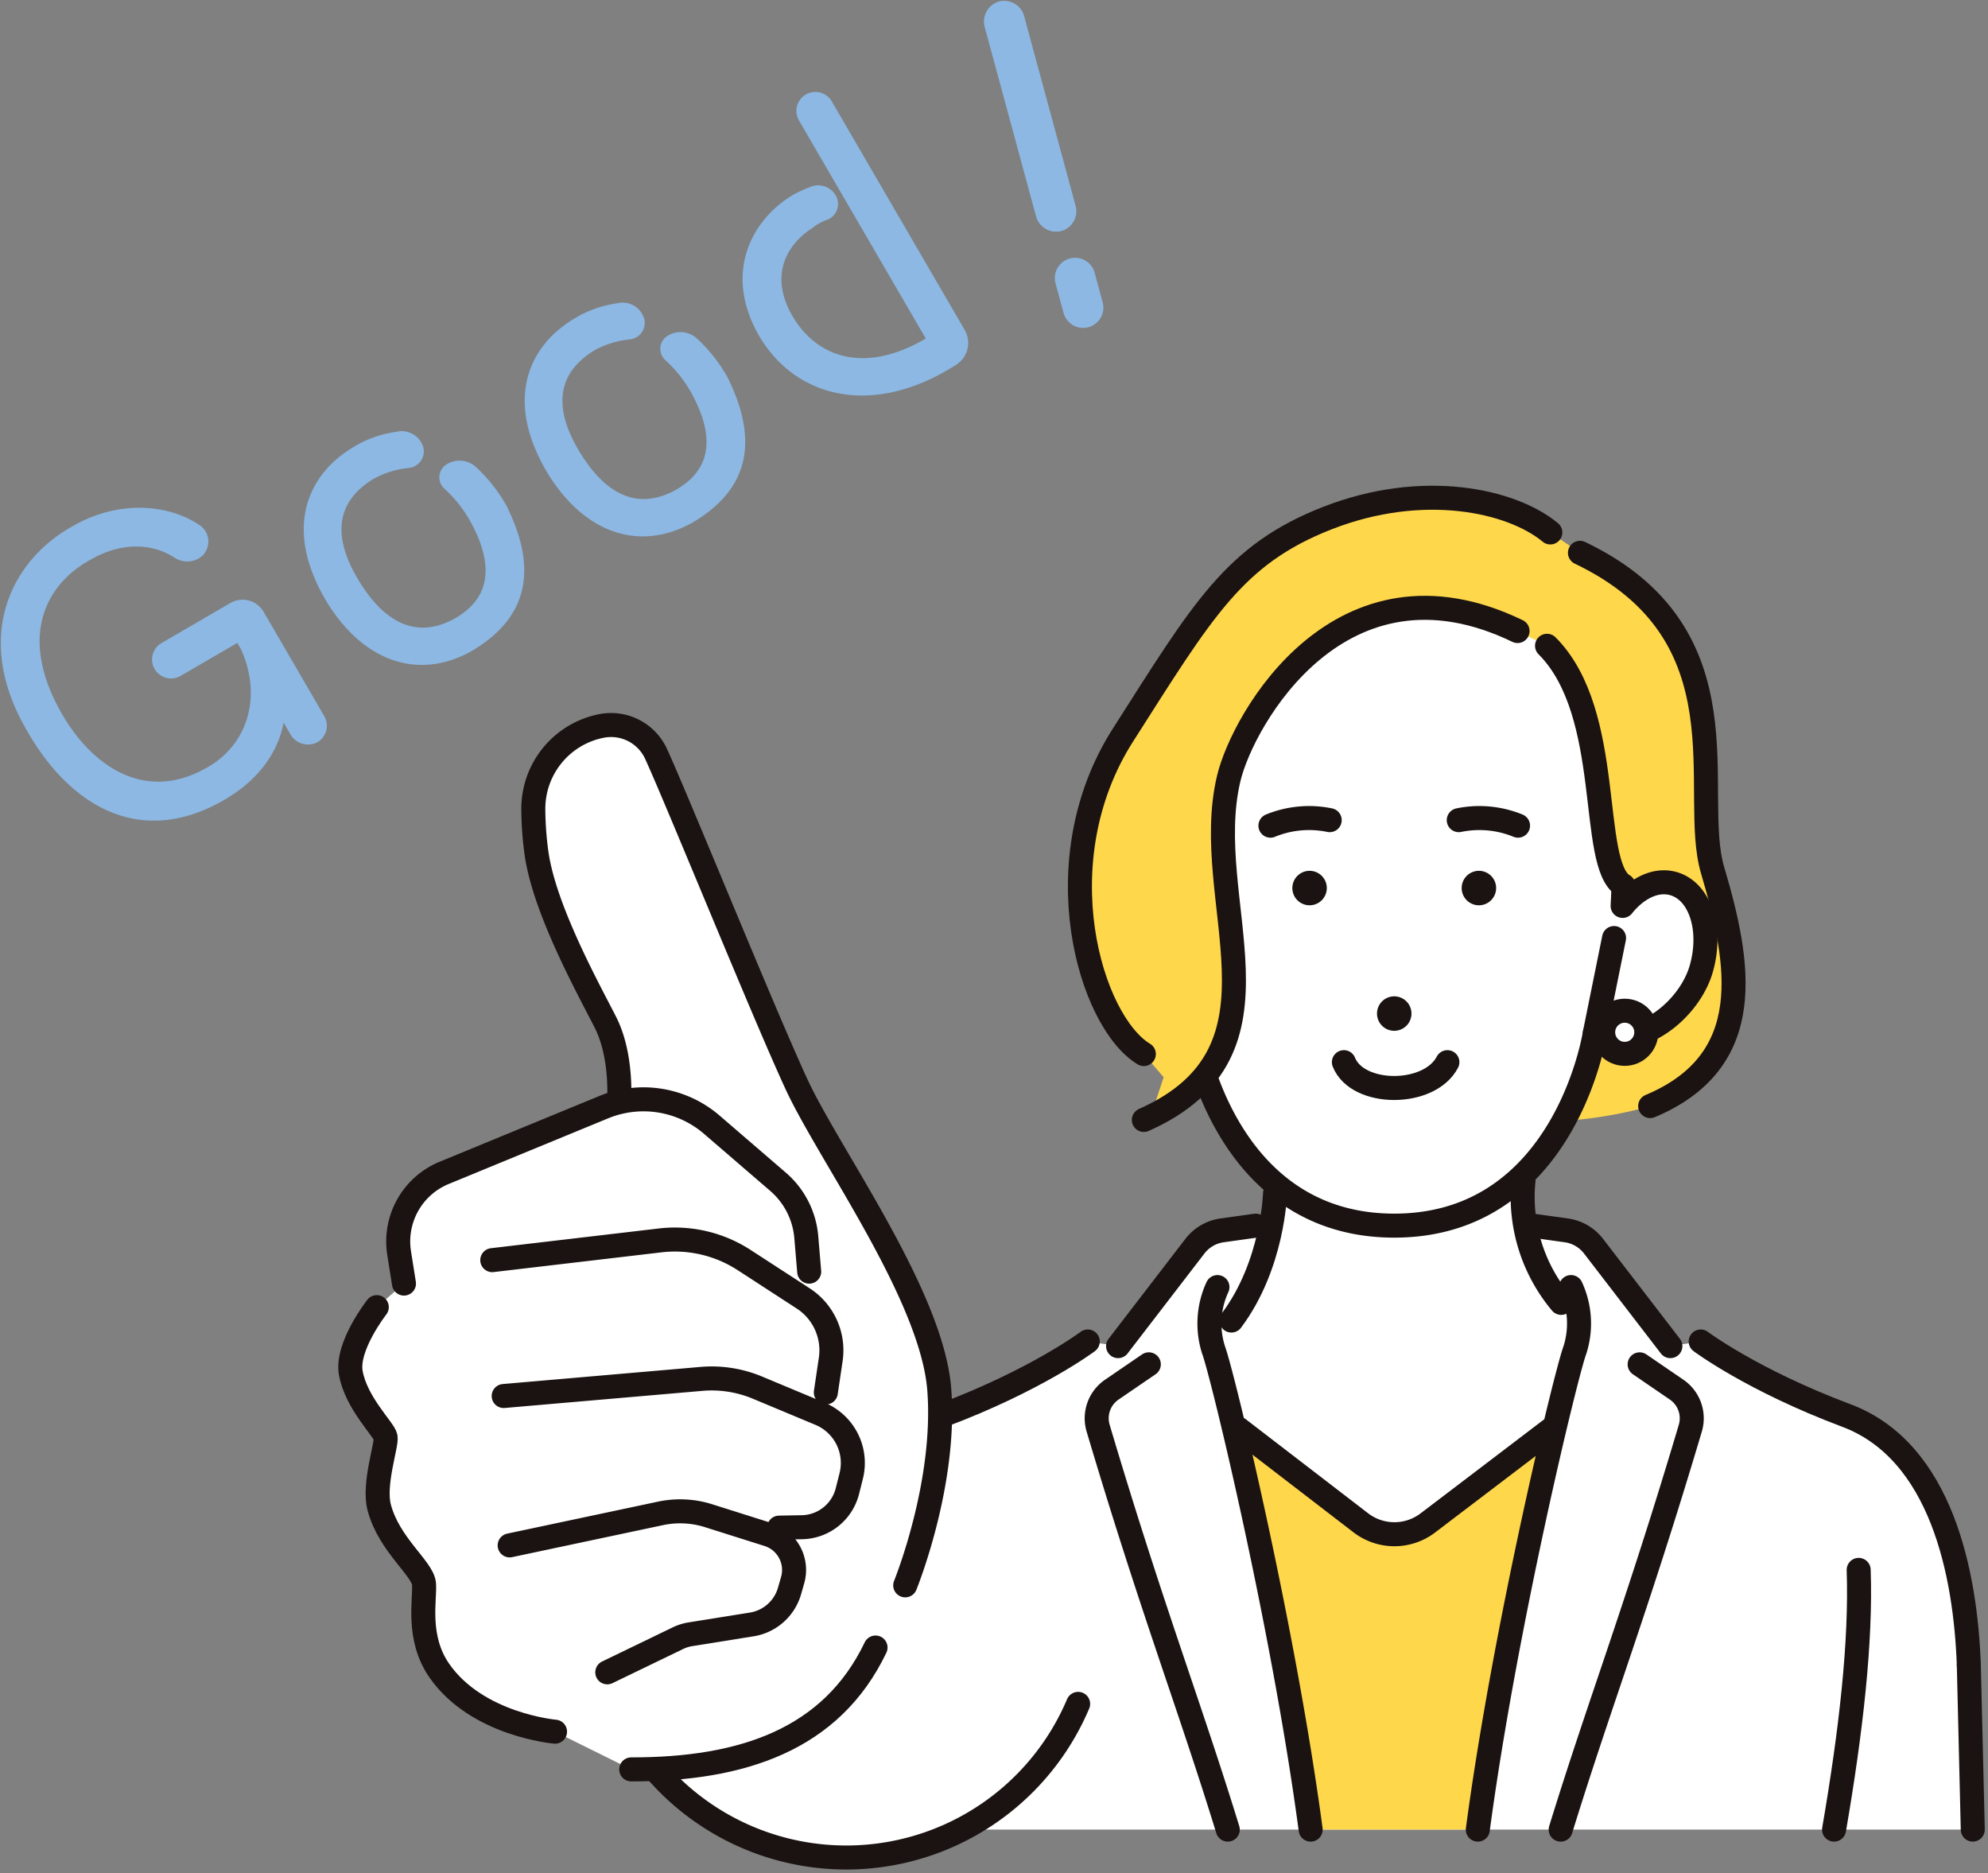 <svg xmlns="http://www.w3.org/2000/svg" xmlns:xlink="http://www.w3.org/1999/xlink" id="special-good" width="265.396" height="250" viewBox="0 0 265.396 250"><rect x="0" y="0" width="265.396" height="250" fill="#808080" stroke="none"/><defs><clipPath id="clip-path"><rect id="&#x9577;&#x65B9;&#x5F62;_1631" data-name="&#x9577;&#x65B9;&#x5F62; 1631" width="265.395" height="250" fill="none"></rect></clipPath></defs><g id="&#x30B0;&#x30EB;&#x30FC;&#x30D7;_307" data-name="&#x30B0;&#x30EB;&#x30FC;&#x30D7; 307" clip-path="url(#clip-path)"><path id="&#x30D1;&#x30B9;_4739" data-name="&#x30D1;&#x30B9; 4739" d="M21.657,71.8l9.194-5.348a2.853,2.853,0,0,1,3.888,1.029L42.832,81.4a2.16,2.16,0,0,1-.782,2.955,2.314,2.314,0,0,1-3.042-.929c-.371-.64-.8-1.378-1.2-2.066a.219.219,0,0,0-.352.074c-.6,4.167-3.22,7.927-7.793,10.586-11.554,6.721-20.84.144-26.207-9.762C-3.16,70.313,1.908,60.588,9.713,56.246c6.442-3.746,13.08-2.739,16.82-.044a2.26,2.26,0,0,1,.131,3.28,2.672,2.672,0,0,1-3.3.209c-2.949-1.9-7.179-2.274-11.653.328-5.444,2.971-9.84,9.671-4.526,19.938,4.1,7.949,11.652,13.359,20.223,8.637,5.9-3.1,7.989-9.91,5.025-16.478-.029-.048-.257-.442-.515-.885a.441.441,0,0,0-.594-.115L23.8,75.492A2.134,2.134,0,0,1,21.657,71.8" transform="translate(0.107 14.381)" fill="#8cb8e3"></path><path id="&#x30D1;&#x30B9;_4740" data-name="&#x30D1;&#x30B9; 4740" d="M21.657,71.8l9.194-5.348a2.853,2.853,0,0,1,3.888,1.029L42.832,81.4a2.16,2.16,0,0,1-.782,2.955,2.314,2.314,0,0,1-3.042-.929c-.371-.64-.8-1.378-1.2-2.066a.219.219,0,0,0-.352.074c-.6,4.167-3.22,7.927-7.793,10.586-11.554,6.721-20.84.144-26.207-9.762C-3.16,70.313,1.908,60.588,9.713,56.246c6.442-3.746,13.08-2.739,16.82-.044a2.26,2.26,0,0,1,.131,3.28,2.672,2.672,0,0,1-3.3.209c-2.949-1.9-7.179-2.274-11.653.328-5.444,2.971-9.84,9.671-4.526,19.938,4.1,7.949,11.652,13.359,20.223,8.637,5.9-3.1,7.989-9.91,5.025-16.478-.029-.048-.257-.442-.515-.885a.441.441,0,0,0-.594-.115L23.8,75.492A2.134,2.134,0,0,1,21.657,71.8Z" transform="translate(0.107 14.381)" fill="none" stroke="#8cb8e3" stroke-linecap="round" stroke-linejoin="round" stroke-width="0.801"></path><path id="&#x30D1;&#x30B9;_4741" data-name="&#x30D1;&#x30B9; 4741" d="M58.623,55.454c3.741,7.563,3.474,14.232-4.589,18.922-6.822,3.77-13.833,1.332-18.6-6.294-5.887-9.67-2.66-16.679,3.182-20.209a14.446,14.446,0,0,1,5.707-2.068A2.6,2.6,0,0,1,47.5,47.644a1.827,1.827,0,0,1-1.62,2.192A12.444,12.444,0,0,0,40.932,51.4c-5.224,3.235-5.652,8.157-1.958,14.167,2.7,4.417,7.006,8.426,13.1,5.213,5.789-3.17,5.235-8.309,2.63-13.241a17.756,17.756,0,0,0-3.721-4.812,1.636,1.636,0,0,1,.094-2.555,2.846,2.846,0,0,1,3.557.234,20.71,20.71,0,0,1,3.99,5.049" transform="translate(8.639 12.23)" fill="#8cb8e3"></path><path id="&#x30D1;&#x30B9;_4742" data-name="&#x30D1;&#x30B9; 4742" d="M58.623,55.454c3.741,7.563,3.474,14.232-4.589,18.922-6.822,3.77-13.833,1.332-18.6-6.294-5.887-9.67-2.66-16.679,3.182-20.209a14.446,14.446,0,0,1,5.707-2.068A2.6,2.6,0,0,1,47.5,47.644a1.827,1.827,0,0,1-1.62,2.192A12.444,12.444,0,0,0,40.932,51.4c-5.224,3.235-5.652,8.157-1.958,14.167,2.7,4.417,7.006,8.426,13.1,5.213,5.789-3.17,5.235-8.309,2.63-13.241a17.756,17.756,0,0,0-3.721-4.812,1.636,1.636,0,0,1,.094-2.555,2.846,2.846,0,0,1,3.557.234A20.71,20.71,0,0,1,58.623,55.454Z" transform="translate(8.639 12.23)" fill="none" stroke="#8cb8e3" stroke-linecap="round" stroke-linejoin="round" stroke-width="0.801"></path><path id="&#x30D1;&#x30B9;_4743" data-name="&#x30D1;&#x30B9; 4743" d="M81.9,41.916c3.739,7.563,3.472,14.232-4.59,18.922-6.821,3.77-13.832,1.332-18.6-6.294-5.889-9.67-2.66-16.679,3.182-20.209a14.431,14.431,0,0,1,5.707-2.068,2.6,2.6,0,0,1,3.173,1.839,1.827,1.827,0,0,1-1.62,2.192,12.432,12.432,0,0,0-4.948,1.561c-5.225,3.235-5.652,8.156-1.958,14.167,2.7,4.417,7.006,8.426,13.1,5.213,5.789-3.17,5.234-8.309,2.628-13.241a17.689,17.689,0,0,0-3.718-4.812,1.637,1.637,0,0,1,.093-2.555,2.846,2.846,0,0,1,3.557.234A20.724,20.724,0,0,1,81.9,41.916" transform="translate(14.862 8.611)" fill="#8cb8e3"></path><path id="&#x30D1;&#x30B9;_4744" data-name="&#x30D1;&#x30B9; 4744" d="M81.9,41.916c3.739,7.563,3.472,14.232-4.59,18.922-6.821,3.77-13.832,1.332-18.6-6.294-5.889-9.67-2.66-16.679,3.182-20.209a14.431,14.431,0,0,1,5.707-2.068,2.6,2.6,0,0,1,3.173,1.839,1.827,1.827,0,0,1-1.62,2.192,12.432,12.432,0,0,0-4.948,1.561c-5.225,3.235-5.652,8.156-1.958,14.167,2.7,4.417,7.006,8.426,13.1,5.213,5.789-3.17,5.234-8.309,2.628-13.241a17.689,17.689,0,0,0-3.718-4.812,1.637,1.637,0,0,1,.093-2.555,2.846,2.846,0,0,1,3.557.234A20.724,20.724,0,0,1,81.9,41.916Z" transform="translate(14.862 8.611)" fill="none" stroke="#8cb8e3" stroke-linecap="round" stroke-linejoin="round" stroke-width="0.801"></path><path id="&#x30D1;&#x30B9;_4745" data-name="&#x30D1;&#x30B9; 4745" d="M89.7,11.053l17.758,30.534a3.052,3.052,0,0,1-.991,4.064c-10.728,6.9-20.842,4.555-25.717-3.6-5-8.605-.646-15.482,4.418-18.427a17.69,17.69,0,0,1,2.081-.947,2.309,2.309,0,0,1,3.02,1.006,1.858,1.858,0,0,1-.933,2.583,6.793,6.793,0,0,0-2.094,1.152c-3.6,2.291-6.053,6.678-2.792,12.283,3.23,5.556,9.819,8.173,18.346,3.148a.39.39,0,0,0,.144-.545c-1.8-3.1-13.355-22.961-16.929-29.108A2.133,2.133,0,0,1,89.7,11.053" transform="translate(20.996 2.68)" fill="#8cb8e3"></path><path id="&#x30D1;&#x30B9;_4746" data-name="&#x30D1;&#x30B9; 4746" d="M89.7,11.053l17.758,30.534a3.052,3.052,0,0,1-.991,4.064c-10.728,6.9-20.842,4.555-25.717-3.6-5-8.605-.646-15.482,4.418-18.427a17.69,17.69,0,0,1,2.081-.947,2.309,2.309,0,0,1,3.02,1.006,1.858,1.858,0,0,1-.933,2.583,6.793,6.793,0,0,0-2.094,1.152c-3.6,2.291-6.053,6.678-2.792,12.283,3.23,5.556,9.819,8.173,18.346,3.148a.39.39,0,0,0,.144-.545c-1.8-3.1-13.355-22.961-16.929-29.108A2.133,2.133,0,0,1,89.7,11.053Z" transform="translate(20.996 2.68)" fill="none" stroke="#8cb8e3" stroke-linecap="round" stroke-linejoin="round" stroke-width="0.801"></path><path id="&#x30D1;&#x30B9;_4747" data-name="&#x30D1;&#x30B9; 4747" d="M115.417,27.484a2.344,2.344,0,0,1-1.64,2.862,2.382,2.382,0,0,1-2.862-1.64L104.049,3.4A2.392,2.392,0,0,1,105.674.482a2.356,2.356,0,0,1,2.877,1.694Zm2.537,8.918,1.072,3.953a2.3,2.3,0,1,1-4.446,1.206l-1.073-3.953a2.3,2.3,0,1,1,4.447-1.206" transform="translate(27.793 0.107)" fill="#8cb8e3"></path><path id="&#x30D1;&#x30B9;_4748" data-name="&#x30D1;&#x30B9; 4748" d="M115.417,27.484a2.344,2.344,0,0,1-1.64,2.862,2.382,2.382,0,0,1-2.862-1.64L104.049,3.4A2.392,2.392,0,0,1,105.674.482a2.356,2.356,0,0,1,2.877,1.694Zm2.537,8.918,1.072,3.953a2.3,2.3,0,1,1-4.446,1.206l-1.073-3.953a2.3,2.3,0,1,1,4.447-1.206Z" transform="translate(27.793 0.107)" fill="none" stroke="#8cb8e3" stroke-linecap="round" stroke-linejoin="round" stroke-width="0.801"></path><path id="&#x30D1;&#x30B9;_4749" data-name="&#x30D1;&#x30B9; 4749" d="M240.968,209.7c-.385-11.932-1-23.463-2.039-33.176-1.547-14.439-10.27-20.227-15.262-22.1-12.576-4.717-19.438-9.879-19.438-9.879l-4.048.62-10.253-13.336a5.552,5.552,0,0,0-3.633-2.114l-4.489-.627H144.827l-4.49.627a5.553,5.553,0,0,0-3.632,2.114l-10.253,13.336-4.048-.62s-6.863,5.162-19.439,9.879c-4.211,1.579-11.027,6.148-13.649,17.028-2.442,10.132-3.507,23.793-3.982,38.247Z" transform="translate(22.812 34.509)" fill="#fff"></path><path id="&#x30D1;&#x30B9;_4750" data-name="&#x30D1;&#x30B9; 4750" d="M140.09,203.983h22.325c2.176-16.309,5.994-35.043,8.956-48.068l.384-5.048-16.022,12.187a7.362,7.362,0,0,1-8.946-.023l-16.324-12.549.792,5.97c2.944,13,6.688,31.445,8.835,47.531" transform="translate(34.876 40.227)" fill="#ffd74b"></path><path id="&#x30D1;&#x30B9;_4751" data-name="&#x30D1;&#x30B9; 4751" d="M169.263,124.409l-.381-.408a25.426,25.426,0,0,1-32.174,1.359l-.615.777s-.238,9.529-5.826,16.978l-2.623,1.081,3.573,13.365,16.324,12.549a7.364,7.364,0,0,0,8.947.023l16.335-12.425,4.086-14.3-2.612-2.655a22.008,22.008,0,0,1-5.034-16.345" transform="translate(34.122 33.148)" fill="#fff"></path><path id="&#x30D1;&#x30B9;_4752" data-name="&#x30D1;&#x30B9; 4752" d="M135.54,125.686s-.24,9.529-5.826,16.978" transform="translate(34.676 33.599)" fill="none" stroke="#1a1311" stroke-linecap="round" stroke-linejoin="round" stroke-width="3.206"></path><path id="&#x30D1;&#x30B9;_4753" data-name="&#x30D1;&#x30B9; 4753" d="M160.51,124.323a22.007,22.007,0,0,0,5.034,16.345" transform="translate(42.875 33.235)" fill="none" stroke="#1a1311" stroke-linecap="round" stroke-linejoin="round" stroke-width="3.206"></path><path id="&#x30D1;&#x30B9;_4754" data-name="&#x30D1;&#x30B9; 4754" d="M117.779,145.168l10.253-13.336a5.549,5.549,0,0,1,3.632-2.115l4.49-.626" transform="translate(31.485 34.509)" fill="none" stroke="#1a1311" stroke-linecap="round" stroke-linejoin="round" stroke-width="3.206"></path><path id="&#x30D1;&#x30B9;_4755" data-name="&#x30D1;&#x30B9; 4755" d="M179.831,145.168l-10.253-13.336a5.549,5.549,0,0,0-3.632-2.115l-4.49-.626" transform="translate(43.161 34.509)" fill="none" stroke="#1a1311" stroke-linecap="round" stroke-linejoin="round" stroke-width="3.206"></path><path id="&#x30D1;&#x30B9;_4756" data-name="&#x30D1;&#x30B9; 4756" d="M130.463,150.482l16.324,12.549a7.362,7.362,0,0,0,8.946.023l16.335-12.425" transform="translate(34.876 40.227)" fill="none" stroke="#1a1311" stroke-linecap="round" stroke-linejoin="round" stroke-width="3.206"></path><path id="&#x30D1;&#x30B9;_4757" data-name="&#x30D1;&#x30B9; 4757" d="M179.149,141.287s6.863,5.163,19.438,9.879c12.735,4.775,15.926,21.209,16.357,33.323" transform="translate(47.891 37.769)" fill="none" stroke="#1a1311" stroke-linecap="round" stroke-linejoin="round" stroke-width="3.206"></path><path id="&#x30D1;&#x30B9;_4758" data-name="&#x30D1;&#x30B9; 4758" d="M122.136,141.287s-6.863,5.163-19.438,9.879c-12.735,4.775-15.926,21.209-16.357,33.323" transform="translate(23.081 37.769)" fill="none" stroke="#1a1311" stroke-linecap="round" stroke-linejoin="round" stroke-width="3.206"></path><path id="&#x30D1;&#x30B9;_4759" data-name="&#x30D1;&#x30B9; 4759" d="M122.483,143.694l-4.934,3.375a4.629,4.629,0,0,0-1.84,5.114c7.164,24.113,12.189,36.959,17.315,53.615" transform="translate(30.882 38.413)" fill="none" stroke="#1a1311" stroke-linecap="round" stroke-linejoin="round" stroke-width="3.206"></path><path id="&#x30D1;&#x30B9;_4760" data-name="&#x30D1;&#x30B9; 4760" d="M164.4,205.8c5.126-16.656,10.151-29.5,17.315-53.615a4.631,4.631,0,0,0-1.84-5.114l-4.934-3.375" transform="translate(43.949 38.413)" fill="none" stroke="#1a1311" stroke-linecap="round" stroke-linejoin="round" stroke-width="3.206"></path><path id="&#x30D1;&#x30B9;_4761" data-name="&#x30D1;&#x30B9; 4761" d="M128.479,135.557a11.584,11.584,0,0,0-.523,8.385c1.2,3.187,9.353,36.965,12.966,64.032" transform="translate(34.049 36.238)" fill="none" stroke="#1a1311" stroke-linecap="round" stroke-linejoin="round" stroke-width="3.206"></path><path id="&#x30D1;&#x30B9;_4762" data-name="&#x30D1;&#x30B9; 4762" d="M155.671,207.973c3.613-27.066,11.771-60.844,12.967-64.033a11.586,11.586,0,0,0-.525-8.383" transform="translate(41.615 36.238)" fill="none" stroke="#1a1311" stroke-linecap="round" stroke-linejoin="round" stroke-width="3.206"></path><line id="&#x7DDA;_93" data-name="&#x7DDA; 93" x1="0.528" y1="21.951" transform="translate(262.836 222.259)" fill="none" stroke="#1a1311" stroke-linecap="round" stroke-linejoin="round" stroke-width="3.206"></line><path id="&#x30D1;&#x30B9;_4763" data-name="&#x30D1;&#x30B9; 4763" d="M97.96,165.342c-.335,9.6,1.021,21.513,3.285,34.668" transform="translate(26.174 44.2)" fill="none" stroke="#1a1311" stroke-linecap="round" stroke-linejoin="round" stroke-width="3.206"></path><path id="&#x30D1;&#x30B9;_4764" data-name="&#x30D1;&#x30B9; 4764" d="M193.2,200.011c2.263-13.156,3.619-25.07,3.285-34.668" transform="translate(51.646 44.2)" fill="none" stroke="#1a1311" stroke-linecap="round" stroke-linejoin="round" stroke-width="3.206"></path><path id="&#x30D1;&#x30B9;_4765" data-name="&#x30D1;&#x30B9; 4765" d="M198.219,102.139c-3.1-10.448,5.093-31.482-17.707-42.364l-3.955-2.72c-5.206-4.314-17.053-6.878-29.742-1.923-12.486,4.877-16.653,12.284-27.3,28.951-10.79,16.888-4.39,38.28,2.778,42.594l2.644,3.1-1.7,5.106c2.333.644,7.084-4.394,7.084-4.394s37,9.744,59.568,3.132c14.352-6.019,12.038-18.981,8.334-31.482" transform="translate(30.41 14.014)" fill="#ffd74b"></path><path id="&#x30D1;&#x30B9;_4766" data-name="&#x30D1;&#x30B9; 4766" d="M189.516,100.834c-2.324-.674-4.875.573-6.8,2.968.044-.9.1-1.795.1-2.708-4.684-2.9-1.143-22.961-10.192-32.011l-3.935-1.967C145.082,55.7,132.012,78.887,130.132,86.789c-3.111,13.065,4.5,27.974-3.308,40.6l.466.009c2.838,7.6,9.652,19.082,24.935,19.082,22.852,0,26.771-25.663,26.771-25.663a.879.879,0,0,0,.093.046c6.157,2.2,12.583-3.352,14.112-8.619s-.12-10.376-3.684-11.41" transform="translate(33.903 17.113)" fill="#fff"></path><path id="&#x30D1;&#x30B9;_4767" data-name="&#x30D1;&#x30B9; 4767" d="M182.718,93.366c0,.915-.058,1.81-.1,2.71,1.926-2.4,4.479-3.642,6.8-2.969,3.564,1.034,5.214,6.143,3.684,11.41s-7.954,10.818-14.11,8.619a.816.816,0,0,1-.094-.046s-3.917,25.663-26.77,25.663c-15.283,0-22.1-11.478-24.936-19.082" transform="translate(34.001 24.841)" fill="none" stroke="#1a1311" stroke-linecap="round" stroke-linejoin="round" stroke-width="3.206"></path><line id="&#x7DDA;_94" data-name="&#x7DDA; 94" x1="2.576" y2="12.725" transform="translate(212.899 125.205)" fill="none" stroke="#1a1311" stroke-linecap="round" stroke-linejoin="round" stroke-width="3.206"></line><path id="&#x30D1;&#x30B9;_4768" data-name="&#x30D1;&#x30B9; 4768" d="M176.556,57.055c-5.207-4.314-17.053-6.878-29.742-1.923-12.486,4.875-16.653,12.283-27.3,28.951-10.79,16.888-4.39,38.28,2.777,42.594" transform="translate(30.41 14.014)" fill="none" stroke="#1a1311" stroke-linecap="round" stroke-linejoin="round" stroke-width="3.206"></path><path id="&#x30D1;&#x30B9;_4769" data-name="&#x30D1;&#x30B9; 4769" d="M149.655,107.237a2.3,2.3,0,1,1-2.3-2.3,2.3,2.3,0,0,1,2.3,2.3" transform="translate(38.775 28.051)" fill="#1a1311"></path><path id="&#x30D1;&#x30B9;_4770" data-name="&#x30D1;&#x30B9; 4770" d="M158.573,94.018a2.3,2.3,0,1,1-2.3-2.3,2.3,2.3,0,0,1,2.3,2.3" transform="translate(41.159 24.517)" fill="#1a1311"></path><path id="&#x30D1;&#x30B9;_4771" data-name="&#x30D1;&#x30B9; 4771" d="M140.736,94.018a2.3,2.3,0,1,1-2.3-2.3,2.3,2.3,0,0,1,2.3,2.3" transform="translate(36.391 24.517)" fill="#1a1311"></path><path id="&#x30D1;&#x30B9;_4772" data-name="&#x30D1;&#x30B9; 4772" d="M141.564,111.869c1.826,4.579,11.417,4.616,13.82,0" transform="translate(37.843 29.905)" fill="none" stroke="#1a1311" stroke-linecap="round" stroke-linejoin="round" stroke-width="3.206"></path><path id="&#x30D1;&#x30B9;_4773" data-name="&#x30D1;&#x30B9; 4773" d="M161.577,87.176a13.618,13.618,0,0,0-7.912-.735" transform="translate(41.078 23.032)" fill="none" stroke="#1a1311" stroke-linecap="round" stroke-linejoin="round" stroke-width="3.206"></path><path id="&#x30D1;&#x30B9;_4774" data-name="&#x30D1;&#x30B9; 4774" d="M133.826,87.176a13.614,13.614,0,0,1,7.911-.735" transform="translate(35.775 23.032)" fill="none" stroke="#1a1311" stroke-linecap="round" stroke-linejoin="round" stroke-width="3.206"></path><path id="&#x30D1;&#x30B9;_4775" data-name="&#x30D1;&#x30B9; 4775" d="M174.635,109.33a2.879,2.879,0,1,1-2.879-2.879,2.879,2.879,0,0,1,2.879,2.879" transform="translate(45.145 28.457)" fill="#fff"></path><circle id="&#x6955;&#x5186;&#x5F62;_34" data-name="&#x6955;&#x5186;&#x5F62; 34" cx="2.879" cy="2.879" r="2.879" transform="translate(214.021 134.908)" fill="none" stroke="#1a1311" stroke-linecap="round" stroke-linejoin="round" stroke-width="3.206"></circle><path id="&#x30D1;&#x30B9;_4776" data-name="&#x30D1;&#x30B9; 4776" d="M162.963,68.015c9.05,9.05,5.508,29.116,10.192,32.011" transform="translate(43.564 18.182)" fill="none" stroke="#1a1311" stroke-linecap="round" stroke-linejoin="round" stroke-width="3.206"></path><path id="&#x30D1;&#x30B9;_4777" data-name="&#x30D1;&#x30B9; 4777" d="M170.382,67.116c-23.608-11.41-36.678,11.772-38.558,19.673-3.935,16.526,9.5,36.325-11.332,45.586" transform="translate(32.21 17.113)" fill="none" stroke="#1a1311" stroke-linecap="round" stroke-linejoin="round" stroke-width="3.206"></path><path id="&#x30D1;&#x30B9;_4778" data-name="&#x30D1;&#x30B9; 4778" d="M175.805,132.071c14.352-6.019,12.037-18.982,8.334-31.482-3.1-10.449,5.092-31.483-17.708-42.365" transform="translate(44.491 15.565)" fill="none" stroke="#1a1311" stroke-linecap="round" stroke-linejoin="round" stroke-width="3.206"></path><path id="&#x30D1;&#x30B9;_4779" data-name="&#x30D1;&#x30B9; 4779" d="M127.2,189.311a33.613,33.613,0,1,1-24.21-46.037Z" transform="translate(16.729 38.118)" fill="#fff"></path><path id="&#x30D1;&#x30B9;_4780" data-name="&#x30D1;&#x30B9; 4780" d="M127.2,189.311a33.613,33.613,0,1,1-24.21-46.037" transform="translate(16.729 38.118)" fill="none" stroke="#1a1311" stroke-linecap="round" stroke-linejoin="round" stroke-width="3.206"></path><path id="&#x30D1;&#x30B9;_4781" data-name="&#x30D1;&#x30B9; 4781" d="M96.472,124.311c-4.39-9.473-15.972-38.049-18.751-44.1a6.612,6.612,0,0,0-7.258-3.735,11.264,11.264,0,0,0-9.13,11.244,44.468,44.468,0,0,0,.447,5.894c1.12,7.541,6.941,18.018,9.183,22.432S72.788,126.4,72.788,126.4l-2.07.977-21.29,8.761a9.9,9.9,0,0,0-6.01,10.7l.646,4.074-3.627,3.149s-4.1,5.226-3.474,8.77c.716,4.055,4.474,7.576,4.652,8.59s-1.665,6.261-.861,9.354c1.3,5,5.833,8.174,5.988,10.239s-1.025,7.149,2.039,11.562c5.045,7.267,15.45,8.151,15.45,8.151L74.4,215.759c14.814.024,26.727-3.959,32.617-16.265l3.963-8.3s5.51-13.521,4.546-26.109-14.668-31.294-19.057-40.769" transform="translate(9.864 20.413)" fill="#fff"></path><path id="&#x30D1;&#x30B9;_4782" data-name="&#x30D1;&#x30B9; 4782" d="M96.813,138.782l-.388-4.607a10.956,10.956,0,0,0-3.766-7.383l-8.845-7.619a13.978,13.978,0,0,0-14.445-2.337L48.08,125.6a9.9,9.9,0,0,0-6.01,10.7l.646,4.074" transform="translate(11.213 30.952)" fill="none" stroke="#1a1311" stroke-linecap="round" stroke-linejoin="round" stroke-width="3.206"></path><path id="&#x30D1;&#x30B9;_4783" data-name="&#x30D1;&#x30B9; 4783" d="M51.856,133.3l22.4-2.633a16.968,16.968,0,0,1,11.222,2.621l7.894,5.126a8.254,8.254,0,0,1,3.669,8.13l-.656,4.42" transform="translate(13.862 34.9)" fill="none" stroke="#1a1311" stroke-linecap="round" stroke-linejoin="round" stroke-width="3.206"></path><path id="&#x30D1;&#x30B9;_4784" data-name="&#x30D1;&#x30B9; 4784" d="M53.059,147.525l26.4-2.285a15.866,15.866,0,0,1,7.478,1.166l8.355,3.489a7.116,7.116,0,0,1,4.159,8.307l-.507,2.014a6.382,6.382,0,0,1-6.076,4.822l-3.04.055" transform="translate(14.184 38.811)" fill="none" stroke="#1a1311" stroke-linecap="round" stroke-linejoin="round" stroke-width="3.206"></path><path id="&#x30D1;&#x30B9;_4785" data-name="&#x30D1;&#x30B9; 4785" d="M40.438,137.671s-4.1,5.226-3.474,8.769c.716,4.057,4.474,7.577,4.652,8.591s-1.665,6.261-.861,9.354c1.3,5,5.833,8.174,5.988,10.239s-1.024,7.15,2.039,11.562c5.045,7.267,15.45,8.151,15.45,8.151" transform="translate(9.864 36.803)" fill="none" stroke="#1a1311" stroke-linecap="round" stroke-linejoin="round" stroke-width="3.206"></path><path id="&#x30D1;&#x30B9;_4786" data-name="&#x30D1;&#x30B9; 4786" d="M53.688,163.722l20.137-4.271a12.617,12.617,0,0,1,6.418.31l7.946,2.511a4.96,4.96,0,0,1,3.273,6.1l-.414,1.44a6.273,6.273,0,0,1-5.035,4.46l-8.2,1.314a6.065,6.065,0,0,0-1.68.53l-9.412,4.55" transform="translate(14.352 42.552)" fill="none" stroke="#1a1311" stroke-linecap="round" stroke-linejoin="round" stroke-width="3.206"></path><path id="&#x30D1;&#x30B9;_4787" data-name="&#x30D1;&#x30B9; 4787" d="M67.635,126.4s.418-5.93-1.824-10.345-8.064-14.891-9.184-22.432a44.484,44.484,0,0,1-.447-5.894A11.266,11.266,0,0,1,65.31,76.48a6.612,6.612,0,0,1,7.257,3.736c2.779,6.046,14.363,34.621,18.751,44.1s18.092,28.18,19.057,40.769-4.546,26.108-4.546,26.108" transform="translate(15.018 20.413)" fill="none" stroke="#1a1311" stroke-linecap="round" stroke-linejoin="round" stroke-width="3.206"></path><path id="&#x30D1;&#x30B9;_4788" data-name="&#x30D1;&#x30B9; 4788" d="M66.492,189.786c14.814.024,26.727-3.959,32.617-16.265" transform="translate(17.775 46.386)" fill="none" stroke="#1a1311" stroke-linecap="round" stroke-linejoin="round" stroke-width="3.206"></path></g></svg>